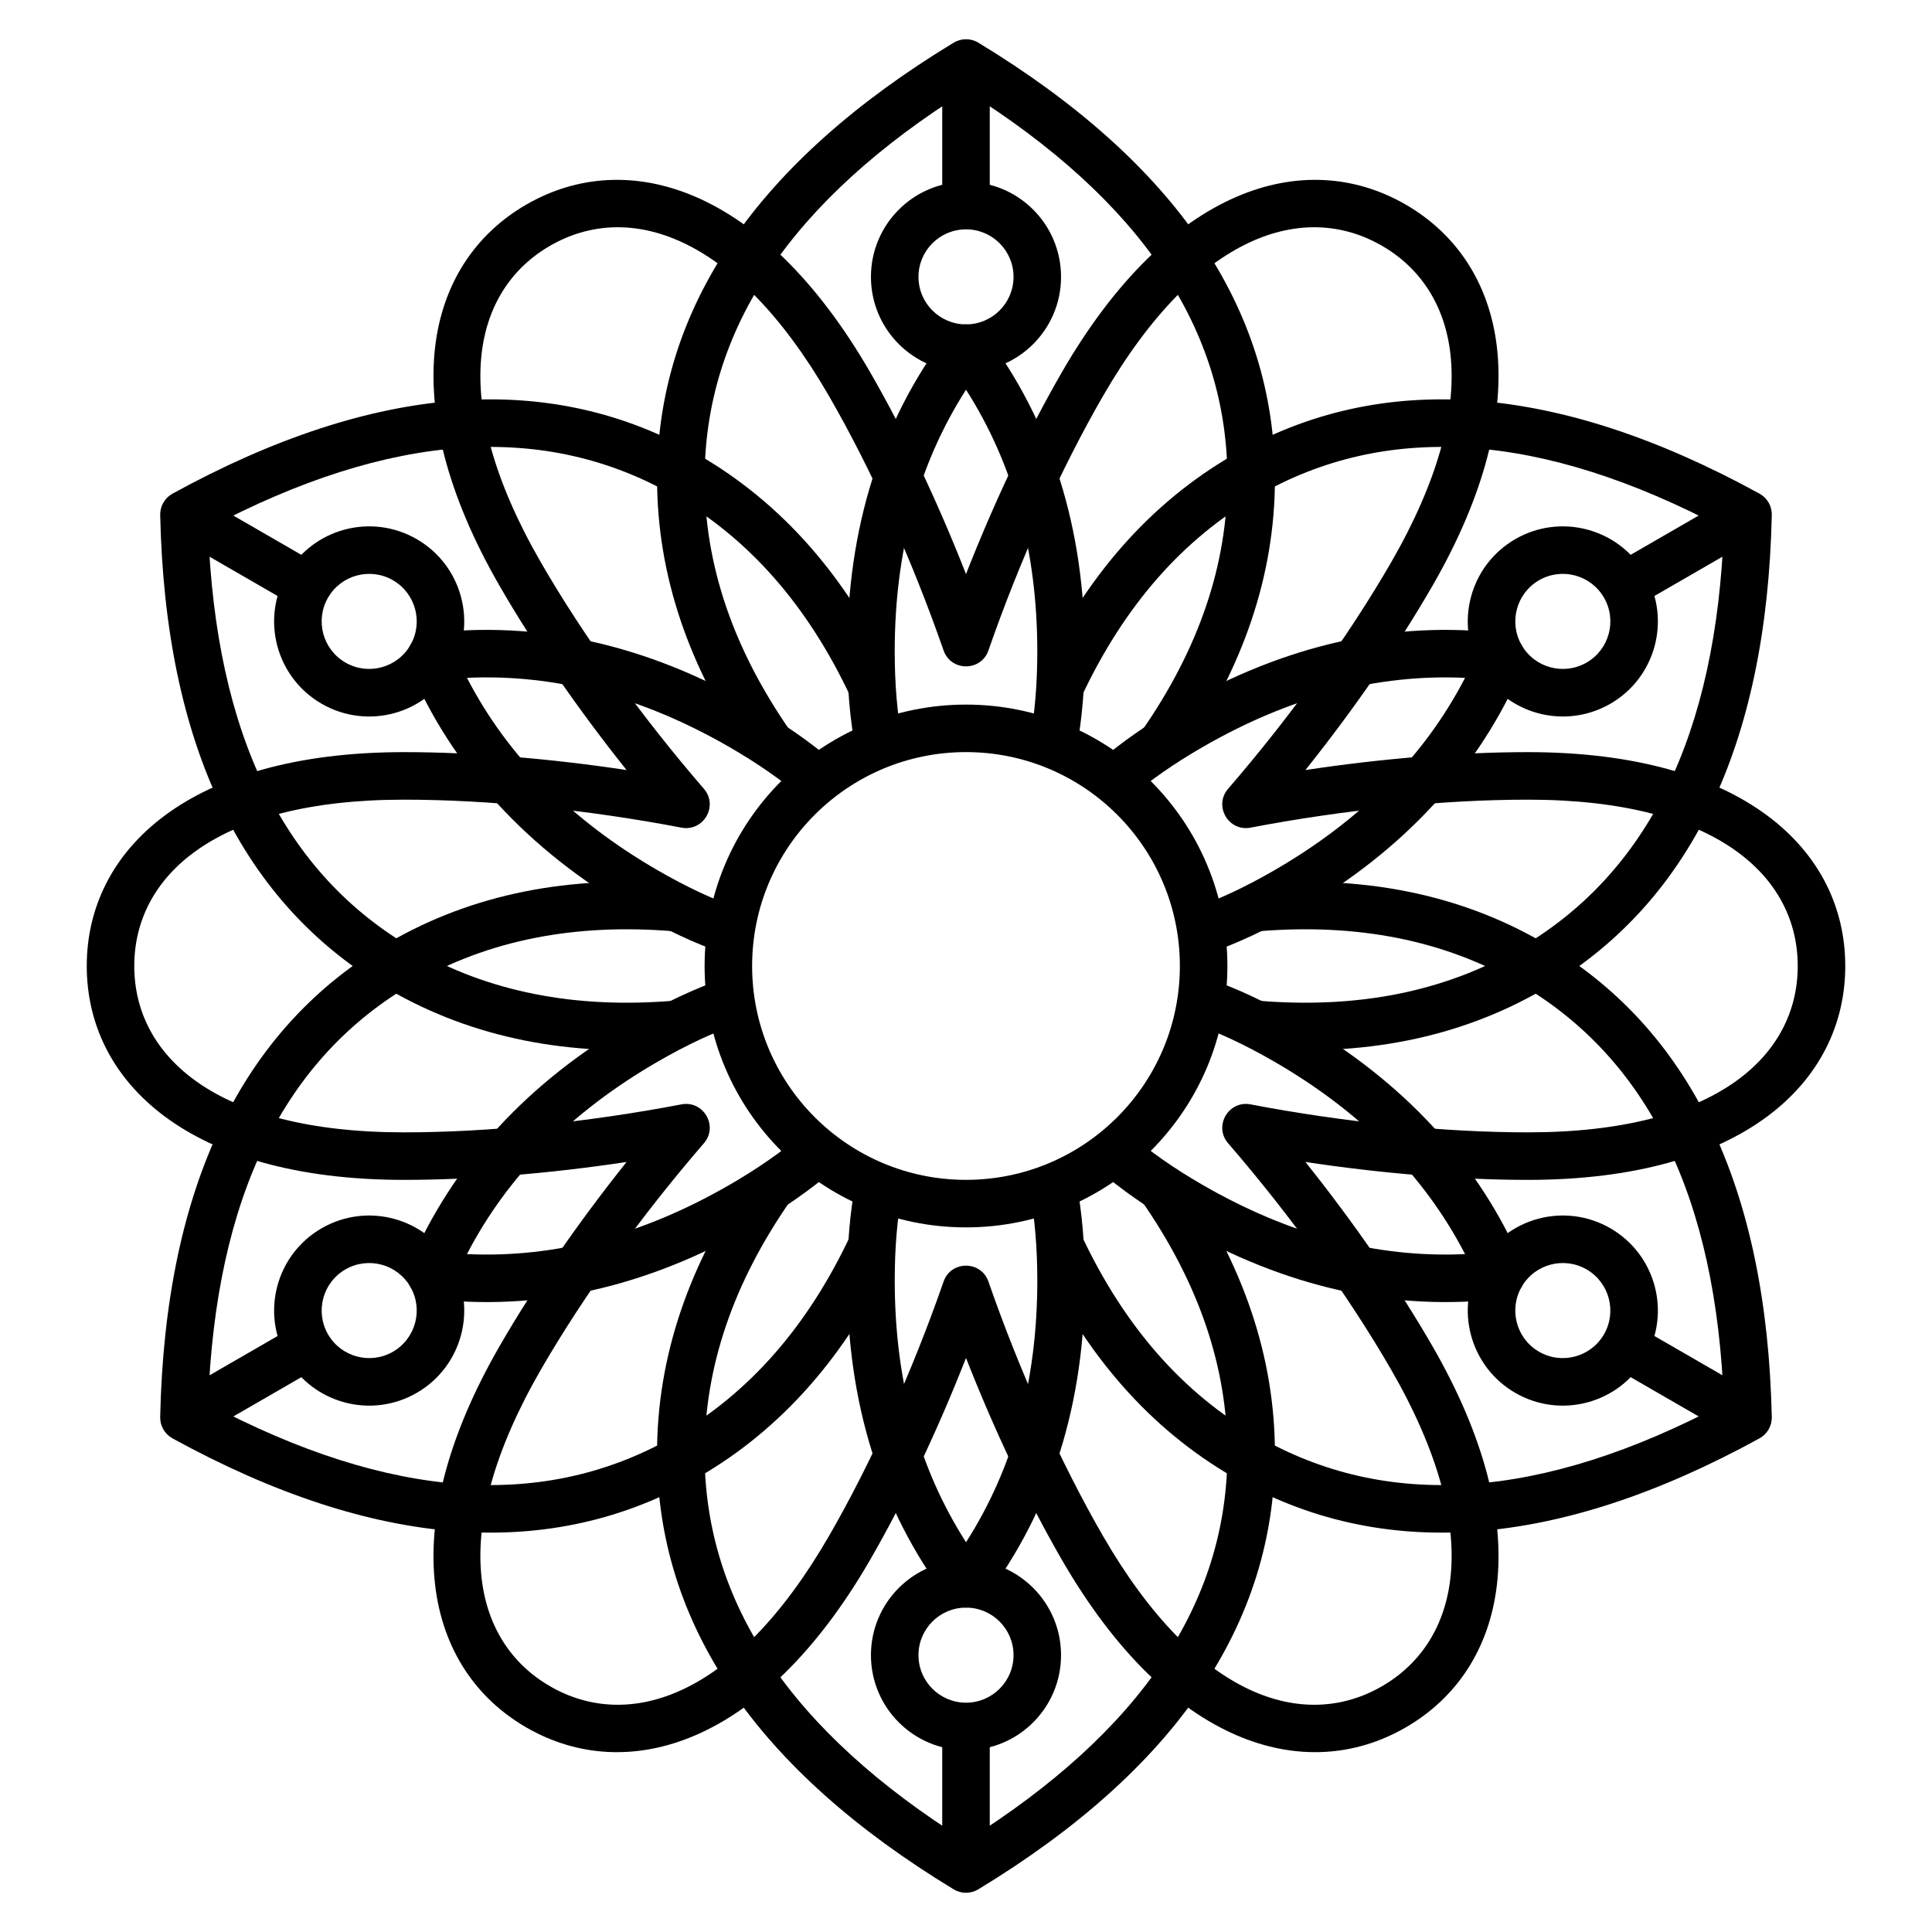 <?xml version="1.0" encoding="UTF-8"?>
<!-- Uploaded to: SVG Repo, www.svgrepo.com, Generator: SVG Repo Mixer Tools -->
<svg fill="#000000" width="800px" height="800px" version="1.1" viewBox="144 144 512 512" xmlns="http://www.w3.org/2000/svg">
 <g>
  <path d="m469.27 529.1c0-22.77-7.535-45.016-22.738-66.867l10.34-7.191c16.617 23.883 24.992 48.609 24.992 74.059 0 45.336-26.484 83.961-78.602 115.59-2.008 1.219-4.527 1.219-6.535 0-52.113-31.629-78.602-70.254-78.602-115.59 0-25.449 8.375-50.176 24.996-74.059l10.336 7.191c-15.199 21.852-22.734 44.098-22.734 66.867 0 39.535 22.824 73.719 69.273 102.81 46.449-29.09 69.273-63.273 69.273-102.81zm-215.71-133.66c19.715 11.383 42.75 15.98 69.273 13.738l1.059 12.551c-28.992 2.449-54.594-2.66-76.633-15.383-39.262-22.668-59.469-64.918-60.805-125.87-0.051-2.348 1.211-4.527 3.269-5.656 53.449-29.32 100.14-32.945 139.41-10.277 22.035 12.723 39.262 32.34 51.637 58.676l-11.398 5.356c-11.32-24.09-26.82-41.738-46.535-53.125-34.242-19.766-75.258-17.09-123.68 8.59 1.969 54.77 20.16 91.629 54.402 111.4zm223.61-119.99c-19.719 11.387-35.219 29.035-46.539 53.125l-11.398-5.356c12.375-26.336 29.602-45.953 51.637-58.676 39.266-22.668 85.961-19.043 139.41 10.277 2.059 1.129 3.316 3.309 3.266 5.656-1.332 60.949-21.543 103.2-60.805 125.87-22.035 12.723-47.637 17.832-76.633 15.383l1.059-12.551c26.523 2.242 49.559-2.356 69.277-13.738 34.238-19.77 52.43-56.629 54.398-111.4-48.418-25.68-89.434-28.355-123.67-8.59z"/>
  <path d="m330.73 270.9c0 22.766 7.535 45.012 22.734 66.863l-10.336 7.191c-16.621-23.883-24.996-48.609-24.996-74.055 0-45.34 26.488-83.965 78.602-115.59 2.008-1.219 4.527-1.219 6.535 0 52.117 31.629 78.602 70.254 78.602 115.59 0 25.445-8.375 50.172-24.992 74.055l-10.34-7.191c15.203-21.852 22.738-44.098 22.738-66.863 0-39.539-22.824-73.723-69.273-102.81-46.449 29.09-69.273 63.273-69.273 102.81zm215.71 133.66c-19.719-11.383-42.754-15.98-69.277-13.738l-1.059-12.551c28.996-2.449 54.598 2.66 76.633 15.383 39.262 22.668 59.473 64.918 60.805 125.87 0.051 2.348-1.207 4.531-3.266 5.66-53.449 29.316-100.14 32.941-139.41 10.273-22.035-12.723-39.262-32.34-51.637-58.676l11.398-5.356c11.32 24.09 26.82 41.742 46.539 53.125 34.238 19.77 75.254 17.094 123.67-8.59-1.969-54.77-20.16-91.629-54.398-111.4zm-223.61 119.99c19.715-11.383 35.215-29.035 46.535-53.125l11.398 5.356c-12.375 26.336-29.602 45.953-51.637 58.676-39.266 22.668-85.957 19.043-139.41-10.273-2.059-1.129-3.32-3.312-3.269-5.66 1.336-60.949 21.543-103.2 60.805-125.87 22.039-12.723 47.641-17.832 76.633-15.383l-1.059 12.551c-26.523-2.242-49.559 2.356-69.273 13.738-34.242 19.77-52.434 56.629-54.402 111.4 48.418 25.684 89.434 28.359 123.68 8.59z"/>
  <path d="m381.11 316.68c0 8.68 0.668 16.523 2 23.527l-12.375 2.348c-1.484-7.816-2.219-16.441-2.219-25.875 0-32.629 8.812-60.77 26.457-84.211 2.516-3.348 7.543-3.348 10.062 0 17.641 23.441 26.457 51.582 26.457 84.211 0 9.434-0.738 18.059-2.223 25.875l-12.371-2.348c1.328-7.004 1.996-14.848 1.996-23.527 0-26.637-6.301-49.719-18.891-69.398-12.594 19.68-18.895 42.762-18.895 69.398zm81.602 25.297c-7.519 4.34-13.977 8.84-19.379 13.496l-8.223-9.543c6.031-5.195 13.133-10.145 21.301-14.863 28.258-16.312 57.039-22.75 86.156-19.191 4.16 0.508 6.672 4.859 5.031 8.715-11.477 26.996-31.441 48.703-59.699 65.016-8.168 4.719-16.008 8.395-23.52 11.016l-4.152-11.887c6.731-2.356 13.859-5.695 21.375-10.035 23.07-13.32 39.91-30.316 50.652-51.062-23.336-1.066-46.477 5.019-69.543 18.34zm18.891 83.312c-7.516-4.34-14.645-7.68-21.375-10.031l4.152-11.891c7.512 2.625 15.352 6.297 23.52 11.016 28.258 16.316 48.223 38.02 59.699 65.016 1.641 3.856-0.871 8.207-5.031 8.715-29.117 3.559-57.898-2.875-86.156-19.191-8.168-4.719-15.27-9.668-21.301-14.859l8.223-9.543c5.402 4.652 11.859 9.156 19.379 13.496 23.066 13.316 46.207 19.402 69.543 18.336-10.742-20.746-27.582-37.742-50.652-51.062zm-62.707 58.02c0-8.68-0.668-16.523-1.996-23.527l12.371-2.348c1.484 7.816 2.223 16.441 2.223 25.875 0 32.633-8.816 60.773-26.457 84.211-2.519 3.348-7.547 3.348-10.062 0-17.645-23.438-26.457-51.578-26.457-84.211 0-9.434 0.734-18.059 2.219-25.875l12.375 2.348c-1.332 7.004-2 14.848-2 23.527 0 26.641 6.301 49.723 18.895 69.398 12.59-19.676 18.891-42.758 18.891-69.398zm-81.598-25.293c7.516-4.34 13.973-8.844 19.375-13.496l8.223 9.543c-6.031 5.191-13.129 10.141-21.301 14.859-28.258 16.316-57.035 22.75-86.156 19.191-4.16-0.508-6.672-4.859-5.031-8.715 11.477-26.996 31.441-48.699 59.699-65.016 8.172-4.719 16.008-8.391 23.52-11.016l4.156 11.891c-6.734 2.352-13.863 5.691-21.379 10.031-23.07 13.32-39.906 30.316-50.652 51.062 23.336 1.066 46.477-5.019 69.547-18.336zm-18.895-83.316c7.516 4.34 14.645 7.68 21.379 10.035l-4.156 11.887c-7.512-2.621-15.348-6.297-23.52-11.016-28.258-16.312-48.223-38.02-59.699-65.016-1.641-3.856 0.871-8.207 5.031-8.715 29.121-3.559 57.898 2.879 86.156 19.191 8.172 4.719 15.27 9.668 21.301 14.863l-8.223 9.543c-5.402-4.656-11.859-9.156-19.375-13.496-23.07-13.32-46.211-19.406-69.547-18.34 10.746 20.746 27.582 37.742 50.652 51.062z"/>
  <path d="m251.06 456.68c-56.961 0-84.07-25.918-84.07-56.676 0-30.762 27.109-56.68 84.07-56.68 18.188 0 38.684 1.676 58.992 4.746-12.812-16.051-24.516-32.965-33.605-48.715-28.48-49.328-19.59-85.77 7.047-101.15 26.641-15.379 62.641-4.859 91.121 44.473 9.094 15.75 17.891 34.336 25.387 53.461 7.492-19.125 16.289-37.711 25.383-53.461 28.48-49.332 64.484-59.852 91.121-44.473 26.641 15.379 35.531 51.82 7.051 101.15-9.094 15.75-20.793 32.664-33.609 48.715 20.309-3.07 40.805-4.746 58.992-4.746 56.961 0 84.074 25.918 84.074 56.68 0 30.758-27.113 56.676-84.074 56.676-18.188 0-38.684-1.676-58.992-4.746 12.816 16.051 24.516 32.965 33.609 48.715 28.48 49.328 19.59 85.77-7.051 101.15-26.637 15.379-62.641 4.859-91.121-44.469-9.094-15.75-17.891-34.34-25.383-53.461-7.496 19.121-16.293 37.711-25.387 53.461-28.48 49.328-64.48 59.848-91.121 44.469-26.637-15.379-35.527-51.82-7.047-101.15 9.09-15.75 20.793-32.664 33.605-48.715-20.309 3.07-40.805 4.746-58.992 4.746zm0-12.594c22.438 0 48.691-2.664 73.527-7.414 5.867-1.121 9.855 5.785 5.949 10.305-16.531 19.133-31.965 40.539-43.184 59.969-25.062 43.414-18.062 72.105 2.438 83.945 20.504 11.836 48.852 3.551 73.918-39.863 11.219-19.43 22.039-43.496 30.344-67.383 1.961-5.641 9.938-5.641 11.895 0 8.305 23.887 19.125 47.953 30.344 67.383 25.066 43.414 53.418 51.699 73.918 39.863 20.5-11.84 27.504-40.531 2.438-83.945-11.219-19.43-26.652-40.836-43.184-59.969-3.902-4.519 0.082-11.426 5.949-10.305 24.836 4.75 51.09 7.414 73.527 7.414 50.129 0 71.477-20.41 71.477-44.082 0-23.676-21.348-44.086-71.477-44.086-22.438 0-48.691 2.664-73.527 7.414-5.867 1.121-9.852-5.785-5.949-10.301 16.531-19.133 31.965-40.539 43.184-59.973 25.066-43.41 18.062-72.105-2.438-83.941-20.5-11.836-48.852-3.555-73.918 39.859-11.219 19.43-22.039 43.5-30.344 67.383-1.957 5.641-9.934 5.641-11.895 0-8.305-23.883-19.125-47.953-30.344-67.383-25.066-43.414-53.414-51.695-73.918-39.859-20.5 11.836-27.5 40.531-2.438 83.941 11.219 19.434 26.652 40.84 43.184 59.973 3.906 4.516-0.082 11.422-5.949 10.301-24.836-4.75-51.09-7.414-73.527-7.414-50.129 0-71.477 20.41-71.477 44.086 0 23.672 21.348 44.082 71.477 44.082z"/>
  <path d="m400 469.27c-38.262 0-69.273-31.016-69.273-69.273 0-38.262 31.012-69.273 69.273-69.273 38.258 0 69.273 31.012 69.273 69.273 0 38.258-31.016 69.273-69.273 69.273zm0-12.598c31.301 0 56.676-25.375 56.676-56.676 0-31.305-25.375-56.68-56.676-56.68-31.305 0-56.68 25.375-56.68 56.68 0 31.301 25.375 56.676 56.68 56.676z"/>
  <path d="m536.35 321.28c-6.957-12.047-2.828-27.453 9.219-34.41 12.047-6.957 27.453-2.828 34.41 9.219 6.957 12.051 2.828 27.457-9.219 34.414-12.051 6.953-27.457 2.828-34.41-9.223zm-136.35-78.719c-13.914 0-25.191-11.277-25.191-25.191 0-13.91 11.277-25.191 25.191-25.191 13.91 0 25.188 11.281 25.188 25.191 0 13.914-11.277 25.191-25.188 25.191zm136.35 236.16c6.953-12.047 22.359-16.176 34.41-9.219 12.047 6.953 16.176 22.359 9.219 34.41-6.957 12.047-22.363 16.176-34.41 9.219-12.047-6.957-16.176-22.363-9.219-34.41zm-136.35 78.719c13.91 0 25.188 11.281 25.188 25.191 0 13.914-11.277 25.191-25.188 25.191-13.914 0-25.191-11.277-25.191-25.191 0-13.91 11.277-25.191 25.191-25.191zm-145.57-44.309c-12.047 6.957-27.453 2.828-34.41-9.219-6.957-12.051-2.828-27.457 9.219-34.41 12.051-6.957 27.457-2.828 34.414 9.219 6.953 12.047 2.828 27.453-9.223 34.41zm9.223-191.85c-6.957 12.051-22.363 16.176-34.414 9.223-12.047-6.957-16.176-22.363-9.219-34.414 6.957-12.047 22.363-16.176 34.41-9.219 12.051 6.957 16.176 22.363 9.223 34.41zm136.35-91.316c6.953 0 12.594-5.637 12.594-12.594 0-6.957-5.641-12.594-12.594-12.594-6.957 0-12.598 5.637-12.598 12.594 0 6.957 5.641 12.594 12.598 12.594zm147.25 255.05c-3.477 6.023-1.414 13.727 4.609 17.207 6.023 3.477 13.727 1.414 17.207-4.609 3.477-6.027 1.414-13.73-4.609-17.207-6.027-3.477-13.73-1.414-17.207 4.609zm-147.25 85.02c-6.957 0-12.598 5.637-12.598 12.594 0 6.957 5.641 12.598 12.598 12.598 6.953 0 12.594-5.641 12.594-12.598 0-6.957-5.641-12.594-12.594-12.594zm-164.46-89.629c-6.027 3.477-8.09 11.18-4.613 17.207 3.481 6.023 11.184 8.086 17.207 4.609 6.023-3.481 8.09-11.184 4.609-17.207-3.477-6.023-11.18-8.086-17.203-4.609zm17.203-165.43c3.481-6.023 1.414-13.727-4.609-17.207-6.023-3.477-13.727-1.414-17.207 4.613-3.477 6.023-1.414 13.727 4.613 17.203 6.023 3.481 13.727 1.414 17.203-4.609zm294.51 0c3.477 6.023 11.18 8.09 17.207 4.609 6.023-3.477 8.086-11.18 4.609-17.203-3.481-6.027-11.184-8.09-17.207-4.613-6.023 3.481-8.086 11.184-4.609 17.207z"/>
  <path d="m393.7 160.69h12.598v37.789h-12.598zm210.4 114.2 6.297 10.906-32.723 18.895-6.297-10.91zm6.297 239.31-6.297 10.906-32.723-18.891 6.297-10.91zm-204.1 125.11h-12.598v-37.785h12.598zm-210.4-114.2-6.297-10.906 32.723-18.895 6.297 10.91zm-6.297-239.31 6.297-10.906 32.723 18.891-6.297 10.91z" fill-rule="evenodd"/>
 </g>
</svg>
